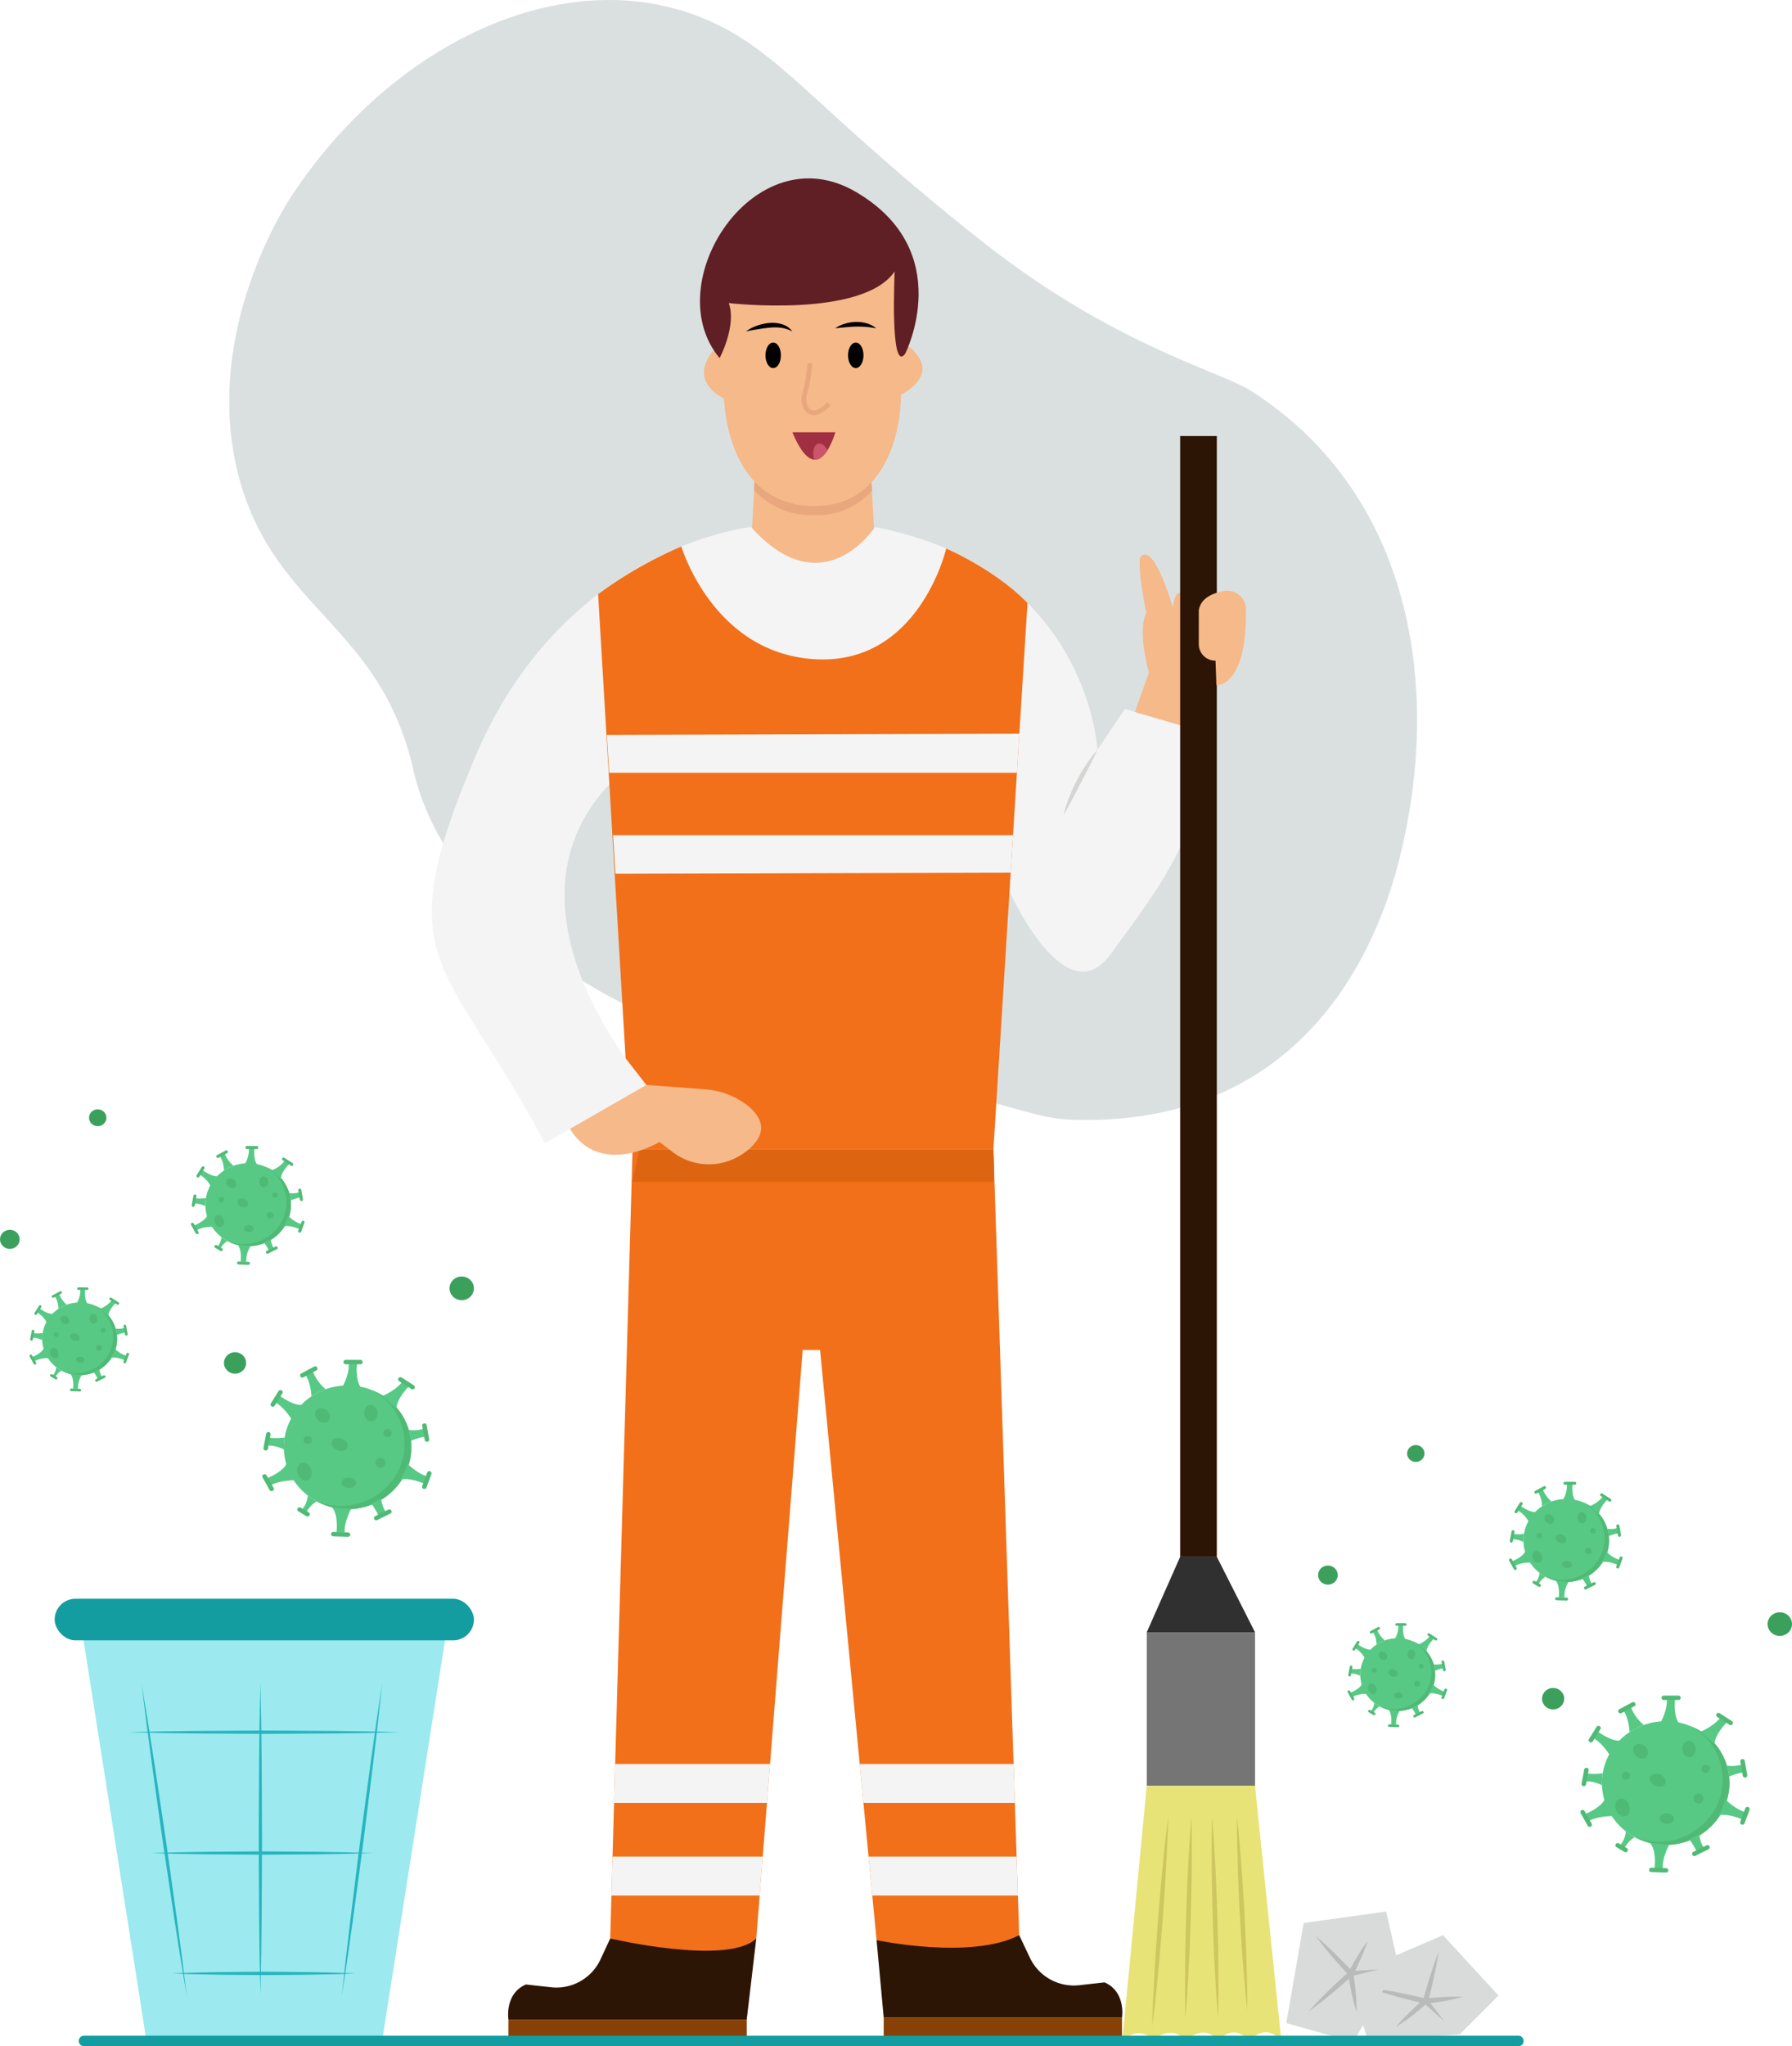 <svg xmlns="http://www.w3.org/2000/svg" viewBox="0 0 394.1 449.803" id="man-sweeping-each-and-every-infected-places"><g data-name="Layer 2"><g data-name="Layer 1"><path fill="#dae0e0" d="M90.956 169.448c-7.143-31.846-30.087-35.137-38.15-63.598-8.782-31.002 9.237-59.586 11.033-62.345C85.88 9.65 123.862-8.603 154.615 4.003 171.683 11 178.363 23.388 216.227 53.25c28.646 22.591 51.984 28.31 58.71 32.563 34.278 21.68 41.86 62.398 33.71 99.219-2.268 10.248-13.508 59.74-67.606 61.141-16.752.434-10.96-3.233-63.156-12.37-54.975-9.624-81.772-41.358-86.93-64.354Z"></path><path fill="#9ce9ef" d="M84.033 448.638H32.211l-13.886-88.393H97.92l-13.887 88.393z"></path><rect width="92.206" height="9.143" x="12.019" y="351.435" fill="#139da0" rx="4.572"></rect><path fill="#26b5bf" d="m31.135 370.092 1.418 8.562 1.343 8.573 2.57 17.162 2.403 17.187 1.142 8.602 1.067 8.613-1.42-8.562-1.344-8.572-2.568-17.163-2.402-17.188-1.142-8.602-1.067-8.612zM84.045 370.092l-.934 8.61-1.009 8.6-2.135 17.186-2.303 17.164-1.21 8.575-1.287 8.564.933-8.61 1.009-8.601 2.136-17.185 2.304-17.164 1.21-8.575 1.286-8.564zM57.265 370.092l.178 8.537.101 8.537.085 17.073-.083 17.074-.102 8.537-.179 8.537-.178-8.537-.102-8.537-.083-17.074.085-17.073.101-8.537.177-8.537z"></path><path fill="#26b5bf" d="m28.294 380.766 7.457-.177 7.457-.102 14.914-.085 14.914.084 7.458.101 7.457.179-7.457.178-7.458.102-14.914.083-14.914-.084-7.457-.102-7.457-.177zM33.265 407.335c4.054-.15 8.108-.22 12.162-.279l12.163-.085 12.162.084c4.054.058 8.108.129 12.162.28-4.054.151-8.108.221-12.162.28l-12.162.084-12.163-.085c-4.054-.058-8.108-.129-12.162-.279ZM37.882 433.792c3.358-.15 6.717-.22 10.076-.28 3.358-.06 6.717-.054 10.076-.084 3.358.028 6.717.026 10.075.084 3.36.058 6.718.128 10.076.28-3.358.151-6.717.221-10.076.28-3.358.058-6.717.055-10.075.084-3.36-.03-6.718-.025-10.076-.085-3.36-.059-6.718-.13-10.076-.28Z"></path><path fill="#f6b98a" d="M192.694 125.008H164.9l1.05-19.178h25.694l1.05 19.178z"></path><path fill="#e8a77c" d="M191.644 105.83H165.95l-.147 1.882a17.187 17.187 0 0 0 13.039 5.534 16.333 16.333 0 0 0 12.961-5.383Z"></path><path fill="#f4f4f4" d="m119.839 251.317 22.297-12.826s-35.146-39.211-7.18-67.062l86.544 23.453s12.259 28.172 22.386 15.332q.208-.264.416-.551c10.203-14.17 22.36-28.523 19.337-49.044l-16.251-4.764-6.047 8.978s-1.898-39.93-48.913-48.976c0 0-11.402 17.69-27.261 0 0 0-40.919 4.146-60.57 50.32s-6.552 43.974 15.242 85.14Z"></path><path fill="#2d1505" d="m192.778 426.482 1.566 16.99h52.407s.91-5.649-3.844-7.709l-5.476.613a10.714 10.714 0 0 1-10.9-5.952l-2.385-5.041Z"></path><path fill="#874106" d="M194.344 443.472h52.408v4.708h-52.408z"></path><path fill="#2d1505" d="m166.323 426.116-2.1 17.814h-52.408s-.91-5.649 3.845-7.709l5.424.607a10.71 10.71 0 0 0 10.928-6.01l2.188-4.702Z"></path><path fill="#874106" d="M111.815 443.93h52.408v4.708h-52.408z"></path><path fill="#f6b98a" d="m157.127 64.18 1.134 11.482s-8.314 6.963 1.008 11.971c0 0 .299 23.333 19.573 23.577 18.087.23 19.479-21.134 19.227-24.432 0 0 10.204-4.764.756-11.36l.882-18.323Z"></path><path fill="#f6b98a" d="m157.127 64.18 1.134 11.482s-8.314 6.963 1.008 11.971c0 0 .299 23.333 19.573 23.577 18.087.23 19.479-21.134 19.227-24.432 0 0 10.204-4.764.756-11.36l.882-18.323Z"></path><path fill="#f27019" d="M139.113 252.66 134.2 426.116s25.888 6.046 32.123 0l10.204-129.359h3.826l12.425 129.725s20.786 4.398 31.368-1.1l-5.67-172.722Z"></path><path fill="#f6b98a" d="m249.588 156.5 3.09-8.707s-2.645-9.07-.566-13.1c0 0-1.795-8.154-1.417-12.002 0 0 2.362-5.13 7.275 10.902 0 0 .189-3.39 1.606-3.298a5.55 5.55 0 0 0 1.496-.129 1.04 1.04 0 0 1 1.268 1.049l-1.36 28.624Z"></path><path fill="#020202" d="M164.056 72.853a9.15 9.15 0 0 1 2.429-1.261 10.358 10.358 0 0 1 2.698-.595 7.301 7.301 0 0 1 2.797.274 4.42 4.42 0 0 1 2.28 1.582 7.673 7.673 0 0 0-2.461-.796 11.335 11.335 0 0 0-2.534-.03 52.73 52.73 0 0 0-5.209.826ZM183.708 72.16a6.898 6.898 0 0 1 2.14-1.015 9.355 9.355 0 0 1 2.351-.374 7.931 7.931 0 0 1 2.38.296 5.675 5.675 0 0 1 2.115 1.094c-.795-.11-1.52-.253-2.264-.301a19.408 19.408 0 0 0-2.206-.056c-1.477.027-2.943.207-4.516.357Z"></path><path fill="#e8a77c" d="M178.982 91.265a2.293 2.293 0 0 1-.285-.018 2.52 2.52 0 0 1-1.844-1.314 4.322 4.322 0 0 1-.33-3.653 35.157 35.157 0 0 0 1.082-6.504l1.031.08a35.379 35.379 0 0 1-1.14 6.771 3.28 3.28 0 0 0 .242 2.772 1.493 1.493 0 0 0 1.082.822c.536.062 1.515-.192 3.106-1.792l.733.729c-1.406 1.415-2.613 2.107-3.677 2.107Z"></path><path fill="#a03041" d="M174.26 95.023h9.448s-3.78 13.56-9.448 0Z"></path><path fill="#f4f4f4" d="m168.675 396.311.675-8.559h-34.063l-.243 8.559h33.631zM167.069 416.669l.675-8.558H134.71l-.242 8.558h32.601zM222.911 387.752h-33.842l.819 8.559h33.303l-.28-8.559zM223.579 408.111h-32.561l.82 8.558h32.022l-.281-8.558z"></path><path fill="#2d1505" d="M259.544 95.848h8.062v246.368h-8.062z"></path><path fill="#303030" d="M276.005 358.797h-23.809l7.348-16.582h8.063l8.398 16.582z"></path><path fill="#757575" d="M252.196 358.797h23.809v33.744h-23.809z"></path><path fill="#e8e377" d="M246.821 448.487s3.78-3.48 6.708 0c0 0 3.78-3.664 7.37 0 0 0 3.684-3.756 7.086 0 0 0 2.929-3.847 6.802 0 0 0 3.402-3.939 6.992 0l-5.774-55.945h-23.809Z"></path><ellipse cx="170.04" cy="78.105" fill="#020202" rx="1.701" ry="2.809"></ellipse><ellipse cx="188.201" cy="78.105" fill="#020202" rx="1.701" ry="2.809"></ellipse><path fill="#cc546b" d="M181.967 99.004c-.467-1.01-1.245-1.646-1.966-1.495-.918.193-1.388 1.579-1.05 3.095.034.15.079.291.125.431 1.162.09 2.139-.856 2.89-2.03Z"></path><path fill="#601f24" d="M158.261 78.716s3.78-7.085 2.016-12.093c0 0 29.428 3.419 36.483-6.964 0 0-1.084 22.722 2.317 18.08 0 0 11.463-22.476-10.834-35.546s-43.713 20.155-29.982 36.523Z"></path><path fill="#cec65f" d="M253.39 445.572c.031-1.938.128-3.87.19-5.806l.298-5.798c.209-3.864.51-7.722.761-11.583.335-3.855.624-7.713 1-11.565l.585-5.776c.233-1.922.43-3.848.694-5.768-.03 1.938-.127 3.871-.189 5.807l-.297 5.797c-.211 3.865-.51 7.722-.763 11.583-.337 3.855-.623 7.714-1.002 11.565l-.584 5.776c-.232 1.923-.43 3.848-.692 5.768ZM262.02 399.276c.06 1.85.056 3.7.086 5.55l-.021 5.545c-.016 3.697-.113 7.391-.21 11.086-.122 3.694-.246 7.388-.45 11.08l-.31 5.536c-.14 1.845-.246 3.69-.418 5.534-.062-1.85-.057-3.7-.088-5.549l.021-5.546c.017-3.697.113-7.391.212-11.086.123-3.694.247-7.388.451-11.079l.31-5.537c.14-1.844.245-3.69.417-5.534ZM266.555 399.276c.171 1.844.277 3.69.417 5.534l.31 5.537c.204 3.692.327 7.385.45 11.08.1 3.694.196 7.388.212 11.085l.021 5.546c-.03 1.85-.025 3.698-.087 5.549-.173-1.844-.278-3.69-.42-5.534l-.309-5.537c-.203-3.691-.327-7.385-.45-11.079-.096-3.695-.193-7.39-.21-11.086l-.02-5.546c.03-1.85.025-3.698.086-5.549ZM272.035 399.276c.21 1.773.355 3.55.535 5.323l.427 5.33c.283 3.552.485 7.109.687 10.666.178 3.558.353 7.117.448 10.68l.14 5.343c.008 1.784.053 3.565.03 5.35-.211-1.772-.356-3.548-.536-5.323l-.428-5.329c-.282-3.552-.485-7.11-.685-10.666-.176-3.559-.352-7.117-.447-10.68l-.14-5.344c-.009-1.783-.053-3.565-.031-5.35Z"></path><path fill="#d6d5d4" d="M241.341 164.833c-1.153 2.474-2.393 4.85-3.622 7.244-1.251 2.381-2.458 4.775-3.854 7.125a34.415 34.415 0 0 1 2.937-7.601 32.875 32.875 0 0 1 4.54-6.768Z"></path><path fill="#f6b98a" d="M274.017 133.853a4.114 4.114 0 0 0-4.886-3.929c-2.512.465-5.155 1.602-5.492 4.31v7.42a3.63 3.63 0 0 0 3.684 3.574l.19 5.405s6.733.555 6.504-16.78Z"></path><path fill="#f27019" d="M149.845 120.134s7.001 23.689 29.691 24.788 28.554-24.336 28.554-24.336 10.469 4.38 17.879 11.96l-7.492 120.114h-79.364l3.023-14.17-4.552-5.846-6.048-102.027a90.049 90.049 0 0 1 18.309-10.483Z"></path><path fill="#dd6512" d="m218.63 257.329-.153-4.669h-77.844l-1.52 7.126h79.364l.153-2.457z"></path><path fill="#f4f4f4" d="m222.271 191.829-86.92.246-.527-8.488h87.961l-.514 8.242zM223.64 169.878l.536-8.591-90.72.255.517 8.336h89.667z"></path><path fill="#f6b98a" d="M125.361 248.14c6.632 10.828 19.692 2.887 19.692 2.887l2.726 2.09a13.166 13.166 0 0 0 9.855 2.707 13.794 13.794 0 0 0 6.515-2.757q.384-.301.748-.63c4.465-4.034 2.147-7.446-.87-9.71a17.248 17.248 0 0 0-9.051-3.282c-15.35-1.166-12.84-.954-12.84-.954Z"></path><path fill="#d9dbdb" d="m296.329 434.428 21.015-9.045 12.212 13.271-8.52 8.536-20.164 1.448-4.543-14.21z"></path><path fill="#bababa" d="M316.35 429.153c-.253 1.848-.61 3.669-.998 5.481a127.01 127.01 0 0 1-1.285 5.406l-.139.54-.55-.127q-3.057-.702-6.082-1.543c-2.016-.562-4.02-1.17-5.998-1.9 2.094.232 4.16.585 6.215.983q3.081.6 6.13 1.34l-.69.413c.486-1.787.992-3.568 1.555-5.335.56-1.767 1.15-3.526 1.842-5.258Z"></path><path fill="#bababa" d="M321.746 438.929a39.04 39.04 0 0 1-4.066.926 70.647 70.647 0 0 1-4.102.614l.313-.138a69.5 69.5 0 0 1-3.344 2.749 38.936 38.936 0 0 1-3.569 2.492 38.949 38.949 0 0 1 2.964-3.187 69.566 69.566 0 0 1 3.188-2.93l.137-.12.176-.018a70.654 70.654 0 0 1 4.133-.35 39.024 39.024 0 0 1 4.17-.038Z"></path><path fill="#bababa" d="m313.936 439.495 3.692 4.804-4.543-4.008.851-.796z"></path><path fill="#d9dbdb" d="m282.879 444.704 3.823-21.985 18.153-2.548 2.638 11.601-9.885 17.103-14.729-4.171z"></path><path fill="#bababa" d="M289.396 425.604c1.446 1.214 2.813 2.502 4.155 3.813a130.063 130.063 0 0 1 3.934 4.018l.402.426-.438.397q-2.296 2.08-4.683 4.06c-1.592 1.318-3.217 2.601-4.922 3.794 1.367-1.569 2.816-3.047 4.297-4.49q2.22-2.165 4.537-4.222l-.037.822a130.057 130.057 0 0 1-3.733-4.206c-1.214-1.43-2.403-2.884-3.512-4.412Z"></path><path fill="#bababa" d="M300.78 426.638a37.47 37.47 0 0 1-1.462 3.8 67.379 67.379 0 0 1-1.74 3.657l.058-.353c.214 1.403.399 2.81.523 4.226a37.507 37.507 0 0 1 .182 4.277 37.488 37.488 0 0 1-1.095-4.139 66.55 66.55 0 0 1-.756-4.19l-.028-.189.087-.164a67.343 67.343 0 0 1 1.977-3.535 37.528 37.528 0 0 1 2.255-3.39Z"></path><path fill="#bababa" d="m296.978 433.253 6.147-.321-5.976 1.473-.171-1.152z"></path><ellipse cx="344.452" cy="338.624" fill="#57c984" rx="9.413" ry="9.127"></ellipse><path fill="#4fba75" d="M351.881 342.209a9.542 9.542 0 0 1-12.113 4.33c.16.09.323.176.491.257a9.55 9.55 0 0 0 12.62-4.106 9 9 0 0 0-4.234-12.237 9.697 9.697 0 0 0-.507-.225 8.984 8.984 0 0 1 3.743 11.98Z"></path><ellipse cx="344.617" cy="343.87" fill="#4fba75" rx=".779" ry="1.07" transform="rotate(-85.532 344.617 343.87)"></ellipse><ellipse cx="343.283" cy="338.212" fill="#4fba75" rx=".913" ry="1.23" transform="rotate(-65.979 343.283 338.212)"></ellipse><ellipse cx="340.741" cy="333.914" fill="#4fba75" rx=".975" ry="1.196" transform="rotate(-47.626 340.74 333.914)"></ellipse><ellipse cx="347.888" cy="333.594" fill="#4fba75" rx=".99" ry="1.22" transform="rotate(-4.078 347.888 333.594)"></ellipse><ellipse cx="349.303" cy="340.914" fill="#4fba75" rx=".749" ry=".727"></ellipse><ellipse cx="338.08" cy="342.223" fill="#4fba75" rx="1.04" ry="1.354" transform="rotate(-20.62 338.08 342.223)"></ellipse><ellipse cx="350.335" cy="336.514" fill="#4fba75" rx=".615" ry=".597"></ellipse><ellipse cx="338.566" cy="337.548" fill="#4fba75" rx=".615" ry=".597"></ellipse><path fill="#57c984" d="M344.034 351.182a6.15 6.15 0 0 1 .93-3.444l-2.851-.272s.957.7.7 3.707ZM332.98 344.31a6.656 6.656 0 0 1 3.573-.813l-1.084-2.57s-.191 1.147-3.052 2.332ZM352.68 342.594a9.166 9.166 0 0 1-.474.816c.413-.128 1.505-.274 3.647.622l.398-1.119a6.44 6.44 0 0 1-2.958-1.848 9.003 9.003 0 0 1-.613 1.529ZM339.119 331.104a9.55 9.55 0 0 1 2.1-1.048 6.448 6.448 0 0 1-1.905-2.648l-1.074.563a5.909 5.909 0 0 1 .879 3.133ZM344.609 326.257a6.147 6.147 0 0 1-.902 3.45l2.853.25s-.963-.692-.73-3.7ZM352.553 328.892a6.46 6.46 0 0 1-2.918 2.16l2.074 1.915s-.31-1.123 1.8-3.339ZM333.686 331.963a6.423 6.423 0 0 1 2.53 2.58l1.74-2.206s-1.119.42-3.619-1.375ZM335.156 337.181a8.85 8.85 0 0 1-2.577-.01l-.066 1.183a5.615 5.615 0 0 1 2.53.59 8.802 8.802 0 0 1 .113-1.763ZM353.812 337.67a9.218 9.218 0 0 1 2.298-.66l-.302-1.146a5.307 5.307 0 0 1-2.324.197 8.915 8.915 0 0 1 .328 1.61ZM349.4 346.168a9.54 9.54 0 0 1-1.475.761 8.884 8.884 0 0 1 1.154 1.935l1.076-.559a4.91 4.91 0 0 1-.754-2.137ZM339.897 346.61a9.444 9.444 0 0 1-1.331-.863 3.526 3.526 0 0 1-.823 2.036l.67.367a3.902 3.902 0 0 1 1.484-1.54Z"></path><path fill="#4fba75" d="M344.655 351.218a.323.323 0 0 1 .186.302.33.33 0 0 1-.346.313l-2.17-.071a.324.324 0 1 1 .022-.649l2.17.071a.34.34 0 0 1 .138.034ZM332.342 342.627a.33.33 0 0 1 .145.135l1.035 1.852a.32.32 0 0 1-.135.44.34.34 0 0 1-.453-.13l-1.035-1.853a.32.32 0 0 1 .135-.44.343.343 0 0 1 .308-.004ZM339.82 326.708a.329.329 0 0 1 .143.134.32.32 0 0 1-.13.44l-1.902 1.02a.34.34 0 0 1-.455-.128.32.32 0 0 1 .131-.44l1.902-1.02a.344.344 0 0 1 .31-.006ZM346.486 325.76a.323.323 0 0 1 .186.292.33.33 0 0 1-.336.323l-2.172-.006a.324.324 0 1 1 .002-.648l2.172.005a.342.342 0 0 1 .148.034ZM352.39 328.306a.342.342 0 0 1 .036.02l1.81 1.164a.318.318 0 0 1 .095.45.34.34 0 0 1-.464.09l-1.81-1.163a.318.318 0 0 1-.095-.45.34.34 0 0 1 .428-.111ZM355.945 335.127a.325.325 0 0 1 .181.235l.369 2.076a.325.325 0 0 1-.273.375.334.334 0 0 1-.387-.265l-.368-2.076a.325.325 0 0 1 .273-.374.341.341 0 0 1 .205.029ZM356.662 342.179a.32.32 0 0 1 .166.4l-.733 1.982a.337.337 0 0 1-.427.196.32.32 0 0 1-.203-.415l.733-1.983a.337.337 0 0 1 .428-.196.312.312 0 0 1 .036.016ZM350.766 347.819a.328.328 0 0 1 .149.142.32.32 0 0 1-.146.437l-1.934.958a.339.339 0 0 1-.45-.14.32.32 0 0 1 .146-.437l1.934-.959a.343.343 0 0 1 .301-.001ZM332.897 336.406a.322.322 0 0 1 .18.348l-.382 2.073a.334.334 0 0 1-.388.262.325.325 0 0 1-.27-.376l.382-2.073a.334.334 0 0 1 .388-.263.344.344 0 0 1 .09.03ZM334.68 330.218l.025.013a.319.319 0 0 1 .113.446l-1.123 1.802a.342.342 0 0 1-.46.11.319.319 0 0 1-.113-.445l1.124-1.803a.34.34 0 0 1 .435-.123ZM337.51 347.516l.026.014 1.178.701a.319.319 0 0 1 .11.446.34.34 0 0 1-.46.107l-1.178-.701a.319.319 0 0 1-.11-.446.34.34 0 0 1 .434-.121Z"></path><ellipse cx="307.39" cy="368.097" fill="#57c984" rx="8.246" ry="7.996"></ellipse><path fill="#4fba75" d="M313.898 371.237a8.36 8.36 0 0 1-10.611 3.794c.14.078.283.153.43.224a8.367 8.367 0 0 0 11.056-3.596 7.885 7.885 0 0 0-3.71-10.72 8.51 8.51 0 0 0-.443-.198 7.87 7.87 0 0 1 3.278 10.496Z"></path><ellipse cx="307.535" cy="372.692" fill="#4fba75" rx=".682" ry=".938" transform="rotate(-85.532 307.535 372.692)"></ellipse><ellipse cx="306.366" cy="367.736" fill="#4fba75" rx=".8" ry="1.077" transform="rotate(-65.979 306.366 367.736)"></ellipse><ellipse cx="304.139" cy="363.97" fill="#4fba75" rx=".854" ry="1.048" transform="rotate(-47.626 304.14 363.97)"></ellipse><ellipse cx="310.4" cy="363.69" fill="#4fba75" rx=".867" ry="1.069" transform="rotate(-4.078 310.4 363.69)"></ellipse><ellipse cx="311.64" cy="370.102" fill="#4fba75" rx=".656" ry=".636"></ellipse><ellipse cx="301.808" cy="371.249" fill="#4fba75" rx=".911" ry="1.186" transform="rotate(-20.62 301.808 371.25)"></ellipse><ellipse cx="312.544" cy="366.248" fill="#4fba75" rx=".539" ry=".523"></ellipse><ellipse cx="302.234" cy="367.153" fill="#4fba75" rx=".539" ry=".523"></ellipse><path fill="#57c984" d="M307.024 379.098a5.387 5.387 0 0 1 .815-3.017l-2.498-.238s.839.613.613 3.246ZM297.34 373.077a5.83 5.83 0 0 1 3.13-.712l-.95-2.252s-.167 1.006-2.673 2.044ZM314.598 371.574a8.027 8.027 0 0 1-.415.715c.362-.113 1.318-.24 3.195.545l.349-.98a5.641 5.641 0 0 1-2.592-1.62 7.887 7.887 0 0 1-.537 1.34ZM302.718 361.509a8.367 8.367 0 0 1 1.84-.919 5.65 5.65 0 0 1-1.67-2.32l-.94.494a5.176 5.176 0 0 1 .77 2.745ZM307.528 357.262a5.385 5.385 0 0 1-.79 3.023l2.499.22s-.844-.608-.64-3.243ZM314.487 359.57a5.659 5.659 0 0 1-2.557 1.892l1.817 1.679s-.271-.984 1.578-2.925ZM297.96 362.261a5.627 5.627 0 0 1 2.215 2.26l1.524-1.933s-.98.368-3.17-1.204ZM299.246 366.832a7.753 7.753 0 0 1-2.257-.008l-.058 1.035a4.92 4.92 0 0 1 2.217.518 7.71 7.71 0 0 1 .098-1.545ZM315.59 367.261a8.075 8.075 0 0 1 2.013-.578l-.265-1.005a4.65 4.65 0 0 1-2.035.173 7.811 7.811 0 0 1 .287 1.41ZM311.726 374.705a8.357 8.357 0 0 1-1.293.667 7.783 7.783 0 0 1 1.01 1.695l.943-.49a4.302 4.302 0 0 1-.66-1.872ZM303.4 375.092a8.273 8.273 0 0 1-1.166-.756 3.089 3.089 0 0 1-.72 1.784l.586.322a3.419 3.419 0 0 1 1.3-1.35Z"></path><path fill="#4fba75" d="M307.568 379.13a.283.283 0 0 1 .163.263.29.29 0 0 1-.303.275l-1.902-.063a.284.284 0 1 1 .02-.567l1.902.062a.297.297 0 0 1 .12.03ZM296.782 371.603a.289.289 0 0 1 .126.119l.907 1.622a.28.28 0 0 1-.118.385.298.298 0 0 1-.397-.114l-.907-1.623a.28.28 0 0 1 .118-.385.3.3 0 0 1 .27-.004ZM303.332 357.658a.288.288 0 0 1 .126.116.28.28 0 0 1-.115.387l-1.666.892a.298.298 0 0 1-.398-.111.28.28 0 0 1 .115-.386l1.666-.893a.301.301 0 0 1 .272-.005ZM309.172 356.827a.283.283 0 0 1 .163.255.289.289 0 0 1-.294.284l-1.903-.005a.284.284 0 1 1 .001-.569l1.904.005a.3.3 0 0 1 .13.03ZM314.344 359.057a.298.298 0 0 1 .032.018l1.586 1.02a.279.279 0 0 1 .083.393.298.298 0 0 1-.407.08l-1.586-1.02a.279.279 0 0 1-.082-.393.299.299 0 0 1 .374-.098ZM317.459 365.033a.285.285 0 0 1 .158.206l.323 1.818a.285.285 0 0 1-.239.329.292.292 0 0 1-.338-.232l-.323-1.819a.285.285 0 0 1 .239-.328.299.299 0 0 1 .18.026ZM318.087 371.21a.28.28 0 0 1 .145.35l-.642 1.738a.295.295 0 0 1-.374.171.28.28 0 0 1-.177-.363l.641-1.737a.295.295 0 0 1 .375-.172.273.273 0 0 1 .032.013ZM312.922 376.151a.288.288 0 0 1 .13.125.28.28 0 0 1-.128.382l-1.694.84a.297.297 0 0 1-.394-.123.28.28 0 0 1 .127-.383l1.695-.84a.3.3 0 0 1 .264 0ZM297.268 366.153a.282.282 0 0 1 .157.305l-.334 1.816a.292.292 0 0 1-.34.23.285.285 0 0 1-.237-.33l.334-1.816a.292.292 0 0 1 .34-.23.301.301 0 0 1 .08.025ZM298.83 360.732l.021.012a.28.28 0 0 1 .1.39l-.985 1.58a.3.3 0 0 1-.402.096.28.28 0 0 1-.1-.39l.985-1.58a.298.298 0 0 1 .381-.108ZM301.309 375.886l.023.012 1.032.615a.28.28 0 0 1 .096.39.298.298 0 0 1-.403.094l-1.032-.614a.28.28 0 0 1-.096-.391.298.298 0 0 1 .38-.106Z"></path><ellipse cx="366.322" cy="391.945" fill="#57c984" rx="14.023" ry="13.597"></ellipse><path fill="#4fba75" d="M377.39 397.284a14.216 14.216 0 0 1-18.046 6.453c.239.132.482.26.732.381a14.229 14.229 0 0 0 18.8-6.116 13.41 13.41 0 0 0-6.307-18.23c-.25-.121-.502-.232-.755-.337a13.384 13.384 0 0 1 5.576 17.85Z"></path><ellipse cx="366.568" cy="399.76" fill="#4fba75" rx="1.16" ry="1.594" transform="rotate(-85.532 366.568 399.76)"></ellipse><ellipse cx="364.58" cy="391.331" fill="#4fba75" rx="1.361" ry="1.832" transform="rotate(-65.979 364.58 391.33)"></ellipse><ellipse cx="360.793" cy="384.927" fill="#4fba75" rx="1.452" ry="1.782" transform="rotate(-47.626 360.793 384.927)"></ellipse><ellipse cx="371.44" cy="384.451" fill="#4fba75" rx="1.475" ry="1.817" transform="rotate(-4.078 371.44 384.451)"></ellipse><ellipse cx="373.548" cy="395.355" fill="#4fba75" rx="1.116" ry="1.082"></ellipse><ellipse cx="356.829" cy="397.306" fill="#4fba75" rx="1.549" ry="2.017" transform="rotate(-20.62 356.829 397.306)"></ellipse><ellipse cx="375.086" cy="388.801" fill="#4fba75" rx=".917" ry=".889"></ellipse><ellipse cx="357.553" cy="390.34" fill="#4fba75" rx=".917" ry=".889"></ellipse><path fill="#57c984" d="M365.699 410.652s-.314-1.817 1.385-5.13l-4.247-.405s1.426 1.043 1.043 5.522ZM349.23 400.414s1.51-1.119 5.325-1.21l-1.616-3.83s-.285 1.71-4.546 3.475ZM378.58 397.858a13.654 13.654 0 0 1-.706 1.216c.614-.191 2.241-.408 5.433.927l.593-1.667s-1.801-.285-4.407-2.754a13.412 13.412 0 0 1-.914 2.278ZM358.377 380.741a14.229 14.229 0 0 1 3.128-1.562 9.607 9.607 0 0 1-2.838-3.944l-1.6.839s1.075 1.325 1.31 4.667ZM366.556 373.52s.329 1.815-1.344 5.14l4.25.373s-1.434-1.032-1.088-5.513ZM378.391 377.446s-.906 1.62-4.348 3.216l3.09 2.854s-.462-1.673 2.683-4.974ZM350.284 382.02s1.759.7 3.767 3.844l2.592-3.287s-1.665.626-5.39-2.048ZM352.473 389.795a13.184 13.184 0 0 1-3.84-.015l-.098 1.761a8.365 8.365 0 0 1 3.77.88 13.112 13.112 0 0 1 .168-2.626ZM380.266 390.524a13.732 13.732 0 0 1 3.423-.983l-.45-1.71a7.907 7.907 0 0 1-3.461.295 13.282 13.282 0 0 1 .488 2.398ZM373.694 403.183a14.21 14.21 0 0 1-2.198 1.134 13.235 13.235 0 0 1 1.719 2.883l1.603-.833a7.315 7.315 0 0 1-1.124-3.184ZM359.535 403.841a14.068 14.068 0 0 1-1.982-1.286 5.253 5.253 0 0 1-1.225 3.034l.997.547a5.814 5.814 0 0 1 2.21-2.295Z"></path><path fill="#4fba75" d="M366.625 410.706a.481.481 0 0 1 .276.45.492.492 0 0 1-.515.466l-3.234-.106a.483.483 0 1 1 .033-.965l3.235.105a.505.505 0 0 1 .205.05ZM348.281 397.907a.49.49 0 0 1 .216.202l1.541 2.76a.476.476 0 0 1-.2.654.507.507 0 0 1-.676-.194l-1.541-2.76a.476.476 0 0 1 .2-.654.511.511 0 0 1 .46-.008ZM359.42 374.192a.49.49 0 0 1 .215.199.476.476 0 0 1-.196.657l-2.832 1.517a.507.507 0 0 1-.678-.189.476.476 0 0 1 .196-.657l2.832-1.517a.512.512 0 0 1 .464-.01ZM369.352 372.78a.482.482 0 0 1 .277.434.49.49 0 0 1-.5.482l-3.236-.009a.483.483 0 1 1 .002-.966l3.237.008a.51.51 0 0 1 .22.05ZM378.147 376.573a.507.507 0 0 1 .054.03l2.698 1.734a.474.474 0 0 1 .14.669.507.507 0 0 1-.69.136l-2.698-1.734a.474.474 0 0 1-.14-.67.508.508 0 0 1 .636-.165ZM383.444 386.734a.485.485 0 0 1 .27.35l.549 3.093a.485.485 0 0 1-.407.559.497.497 0 0 1-.575-.394l-.55-3.093a.485.485 0 0 1 .407-.558.509.509 0 0 1 .306.043ZM384.512 397.24a.477.477 0 0 1 .247.595l-1.091 2.954a.502.502 0 0 1-.637.292.477.477 0 0 1-.302-.618l1.092-2.954a.502.502 0 0 1 .637-.292.465.465 0 0 1 .054.022ZM375.729 405.642a.489.489 0 0 1 .221.212.476.476 0 0 1-.217.65l-2.881 1.43a.505.505 0 0 1-.67-.211.476.476 0 0 1 .216-.65l2.882-1.429a.51.51 0 0 1 .449-.002ZM349.108 388.64a.48.48 0 0 1 .268.517l-.569 3.09a.497.497 0 0 1-.578.39.484.484 0 0 1-.403-.56l.569-3.09a.497.497 0 0 1 .578-.39.512.512 0 0 1 .135.043ZM351.765 379.421a.59.59 0 0 1 .036.02.475.475 0 0 1 .169.663l-1.674 2.686a.51.51 0 0 1-.684.163.475.475 0 0 1-.169-.663l1.674-2.686a.507.507 0 0 1 .648-.183ZM355.98 405.19a.531.531 0 0 1 .04.022l1.754 1.045a.475.475 0 0 1 .164.664.508.508 0 0 1-.686.16l-1.754-1.045a.475.475 0 0 1-.164-.665.507.507 0 0 1 .646-.18Z"></path><ellipse cx="292.039" cy="346.236" fill="#3ca05d" rx="2.163" ry="2.098"></ellipse><ellipse cx="391.417" cy="357.003" fill="#3ca05d" rx="2.683" ry="2.601"></ellipse><ellipse cx="341.563" cy="373.405" fill="#3ca05d" rx="2.437" ry="2.363"></ellipse><ellipse cx="311.365" cy="319.505" fill="#3ca05d" rx="1.913" ry="1.855"></ellipse><ellipse cx="54.577" cy="264.82" fill="#57c984" rx="9.413" ry="9.127"></ellipse><path fill="#4fba75" d="M62.006 268.404a9.542 9.542 0 0 1-12.113 4.331c.16.09.324.175.491.256a9.551 9.551 0 0 0 12.62-4.105 9 9 0 0 0-4.233-12.237 9.697 9.697 0 0 0-.507-.226 8.984 8.984 0 0 1 3.742 11.981Z"></path><ellipse cx="54.743" cy="270.066" fill="#4fba75" rx=".779" ry="1.07" transform="rotate(-85.532 54.743 270.066)"></ellipse><ellipse cx="53.408" cy="264.408" fill="#4fba75" rx=".913" ry="1.23" transform="rotate(-65.979 53.408 264.408)"></ellipse><ellipse cx="50.866" cy="260.109" fill="#4fba75" rx=".975" ry="1.196" transform="rotate(-47.626 50.866 260.11)"></ellipse><ellipse cx="58.013" cy="259.79" fill="#4fba75" rx=".99" ry="1.22" transform="rotate(-4.078 58.013 259.79)"></ellipse><ellipse cx="59.428" cy="267.109" fill="#4fba75" rx=".749" ry=".727"></ellipse><ellipse cx="48.205" cy="268.419" fill="#4fba75" rx="1.04" ry="1.354" transform="rotate(-20.62 48.205 268.419)"></ellipse><ellipse cx="60.46" cy="262.709" fill="#4fba75" rx=".615" ry=".597"></ellipse><ellipse cx="48.691" cy="263.743" fill="#4fba75" rx=".615" ry=".597"></ellipse><path fill="#57c984" d="M54.159 277.377a6.149 6.149 0 0 1 .93-3.443l-2.85-.272s.957.7.7 3.706ZM43.105 270.505a6.656 6.656 0 0 1 3.574-.813l-1.085-2.57s-.19 1.148-3.052 2.332ZM62.805 268.79a9.163 9.163 0 0 1-.473.816c.412-.13 1.504-.274 3.646.622l.399-1.12a6.44 6.44 0 0 1-2.959-1.848 9.003 9.003 0 0 1-.613 1.53ZM49.244 257.3a9.551 9.551 0 0 1 2.1-1.049 6.448 6.448 0 0 1-1.905-2.647l-1.074.563a5.909 5.909 0 0 1 .88 3.133ZM54.734 252.452a6.147 6.147 0 0 1-.902 3.451l2.853.25s-.963-.693-.73-3.7ZM62.679 255.088a6.46 6.46 0 0 1-2.92 2.159l2.075 1.915s-.31-1.123 1.8-3.338ZM43.812 258.159a6.423 6.423 0 0 1 2.529 2.58l1.74-2.207s-1.118.42-3.618-1.375ZM45.281 263.377a8.85 8.85 0 0 1-2.577-.01l-.066 1.182a5.615 5.615 0 0 1 2.53.59 8.8 8.8 0 0 1 .113-1.762ZM63.937 263.866a9.218 9.218 0 0 1 2.298-.66l-.302-1.147a5.307 5.307 0 0 1-2.323.197 8.917 8.917 0 0 1 .327 1.61ZM59.526 272.364a9.539 9.539 0 0 1-1.476.76 8.884 8.884 0 0 1 1.154 1.936l1.076-.56a4.91 4.91 0 0 1-.754-2.136ZM50.022 272.805a9.444 9.444 0 0 1-1.33-.863 3.526 3.526 0 0 1-.823 2.036l.67.368a3.902 3.902 0 0 1 1.483-1.54Z"></path><path fill="#4fba75" d="M54.78 277.414a.323.323 0 0 1 .186.301.33.33 0 0 1-.345.313l-2.172-.071a.324.324 0 1 1 .023-.648l2.171.07a.339.339 0 0 1 .138.035ZM42.468 268.822a.33.33 0 0 1 .144.136l1.035 1.852a.32.32 0 0 1-.135.44.34.34 0 0 1-.453-.131l-1.035-1.852a.32.32 0 0 1 .135-.44.343.343 0 0 1 .309-.005ZM49.945 252.904a.329.329 0 0 1 .144.133.32.32 0 0 1-.132.44l-1.901 1.02a.34.34 0 0 1-.455-.127.32.32 0 0 1 .131-.441l1.902-1.019a.344.344 0 0 1 .311-.006ZM56.611 251.956a.323.323 0 0 1 .186.291.33.33 0 0 1-.335.323l-2.173-.005a.324.324 0 1 1 .002-.649l2.172.006a.342.342 0 0 1 .148.034ZM62.515 254.501a.34.34 0 0 1 .036.02l1.81 1.164a.318.318 0 0 1 .095.45.34.34 0 0 1-.464.091l-1.81-1.164a.318.318 0 0 1-.095-.45.34.34 0 0 1 .428-.11ZM66.07 261.322a.325.325 0 0 1 .181.236l.369 2.076a.325.325 0 0 1-.273.374.334.334 0 0 1-.386-.264l-.369-2.076a.325.325 0 0 1 .273-.375.341.341 0 0 1 .206.03ZM66.787 268.374a.32.32 0 0 1 .166.4l-.733 1.983a.337.337 0 0 1-.427.195.32.32 0 0 1-.202-.414l.732-1.983a.337.337 0 0 1 .428-.196.313.313 0 0 1 .036.015ZM60.891 274.014a.328.328 0 0 1 .15.143.32.32 0 0 1-.147.436l-1.934.959a.339.339 0 0 1-.45-.141.32.32 0 0 1 .146-.437l1.934-.958a.343.343 0 0 1 .301-.002ZM43.022 262.602a.322.322 0 0 1 .18.347l-.381 2.074a.334.334 0 0 1-.388.262.325.325 0 0 1-.27-.376l.381-2.074a.334.334 0 0 1 .388-.262.344.344 0 0 1 .09.029ZM44.806 256.414l.024.013a.319.319 0 0 1 .114.445l-1.124 1.803a.342.342 0 0 1-.46.11.319.319 0 0 1-.113-.446l1.124-1.803a.34.34 0 0 1 .435-.122ZM47.635 273.711l.027.014 1.177.702a.319.319 0 0 1 .11.446.34.34 0 0 1-.46.106l-1.177-.7a.319.319 0 0 1-.11-.447.34.34 0 0 1 .433-.12Z"></path><ellipse cx="17.516" cy="294.292" fill="#57c984" rx="8.246" ry="7.996"></ellipse><path fill="#4fba75" d="M24.024 297.432a8.36 8.36 0 0 1-10.612 3.794c.14.078.284.154.43.225a8.367 8.367 0 0 0 11.056-3.597 7.885 7.885 0 0 0-3.709-10.72 8.493 8.493 0 0 0-.444-.198 7.87 7.87 0 0 1 3.279 10.496Z"></path><ellipse cx="17.66" cy="298.888" fill="#4fba75" rx=".682" ry=".938" transform="rotate(-85.532 17.66 298.888)"></ellipse><ellipse cx="16.491" cy="293.931" fill="#4fba75" rx=".8" ry="1.077" transform="rotate(-65.979 16.491 293.931)"></ellipse><ellipse cx="14.264" cy="290.166" fill="#4fba75" rx=".854" ry="1.048" transform="rotate(-47.626 14.264 290.166)"></ellipse><ellipse cx="20.525" cy="289.886" fill="#4fba75" rx=".867" ry="1.069" transform="rotate(-4.078 20.525 289.886)"></ellipse><ellipse cx="21.765" cy="296.298" fill="#4fba75" rx=".656" ry=".636"></ellipse><ellipse cx="11.933" cy="297.445" fill="#4fba75" rx=".911" ry="1.186" transform="rotate(-20.62 11.933 297.445)"></ellipse><ellipse cx="22.669" cy="292.443" fill="#4fba75" rx=".539" ry=".523"></ellipse><ellipse cx="12.359" cy="293.349" fill="#4fba75" rx=".539" ry=".523"></ellipse><path fill="#57c984" d="M17.15 305.293a5.387 5.387 0 0 1 .814-3.017l-2.498-.238s.84.614.614 3.247ZM7.465 299.273a5.83 5.83 0 0 1 3.131-.712l-.95-2.253s-.167 1.006-2.673 2.044ZM24.723 297.77a8.027 8.027 0 0 1-.414.715c.36-.113 1.318-.24 3.194.545l.35-.98a5.641 5.641 0 0 1-2.592-1.62 7.886 7.886 0 0 1-.538 1.34ZM12.844 287.704a8.367 8.367 0 0 1 1.84-.919 5.65 5.65 0 0 1-1.67-2.319l-.94.494a5.176 5.176 0 0 1 .77 2.744ZM17.653 283.458a5.385 5.385 0 0 1-.79 3.023l2.5.219s-.844-.607-.64-3.242ZM24.613 285.766a5.659 5.659 0 0 1-2.557 1.892l1.817 1.678s-.272-.984 1.577-2.925ZM8.084 288.457a5.627 5.627 0 0 1 2.216 2.26l1.524-1.933s-.98.368-3.17-1.205ZM9.372 293.028a7.753 7.753 0 0 1-2.258-.009l-.058 1.036a4.92 4.92 0 0 1 2.217.517 7.71 7.71 0 0 1 .099-1.544ZM25.715 293.456a8.075 8.075 0 0 1 2.013-.578l-.264-1.004a4.65 4.65 0 0 1-2.036.172 7.81 7.81 0 0 1 .287 1.41ZM21.85 300.9a8.357 8.357 0 0 1-1.292.668 7.783 7.783 0 0 1 1.01 1.695l.943-.49a4.302 4.302 0 0 1-.66-1.872ZM13.525 301.288a8.274 8.274 0 0 1-1.166-.756 3.089 3.089 0 0 1-.72 1.783l.586.322a3.419 3.419 0 0 1 1.3-1.35Z"></path><path fill="#4fba75" d="M17.694 305.325a.283.283 0 0 1 .162.264.29.29 0 0 1-.303.274l-1.901-.062a.284.284 0 1 1 .02-.568l1.901.062a.297.297 0 0 1 .12.03ZM6.907 297.798a.289.289 0 0 1 .127.12l.906 1.622a.28.28 0 0 1-.118.385.298.298 0 0 1-.397-.115l-.907-1.622a.28.28 0 0 1 .119-.385.3.3 0 0 1 .27-.005ZM13.457 283.853a.288.288 0 0 1 .126.117.28.28 0 0 1-.115.386l-1.665.892a.298.298 0 0 1-.399-.11.28.28 0 0 1 .115-.387l1.666-.892a.301.301 0 0 1 .272-.006ZM19.297 283.023a.283.283 0 0 1 .163.255.289.289 0 0 1-.294.283l-1.903-.005a.284.284 0 1 1 .002-.568l1.903.005a.3.3 0 0 1 .13.03ZM24.47 285.253a.298.298 0 0 1 .031.018l1.586 1.019a.279.279 0 0 1 .083.394.298.298 0 0 1-.406.08l-1.587-1.02a.279.279 0 0 1-.082-.394.299.299 0 0 1 .374-.097ZM27.584 291.228a.285.285 0 0 1 .159.206l.322 1.819a.285.285 0 0 1-.239.328.292.292 0 0 1-.338-.232l-.323-1.818a.285.285 0 0 1 .24-.328.3.3 0 0 1 .18.025ZM28.212 297.406a.28.28 0 0 1 .145.35l-.641 1.737a.295.295 0 0 1-.375.172.28.28 0 0 1-.177-.364l.642-1.737a.295.295 0 0 1 .374-.172.272.272 0 0 1 .032.014ZM23.047 302.347a.288.288 0 0 1 .13.125.28.28 0 0 1-.127.382l-1.695.84a.297.297 0 0 1-.394-.124.28.28 0 0 1 .128-.382l1.694-.84a.3.3 0 0 1 .264-.001ZM7.393 292.349a.282.282 0 0 1 .158.304l-.335 1.817a.292.292 0 0 1-.34.23.285.285 0 0 1-.237-.33l.335-1.817a.292.292 0 0 1 .34-.23.301.301 0 0 1 .079.026ZM8.955 286.928l.022.011a.28.28 0 0 1 .099.39l-.984 1.58a.3.3 0 0 1-.403.096.28.28 0 0 1-.099-.39l.984-1.58a.298.298 0 0 1 .381-.107ZM11.434 302.081l.023.013 1.032.614a.28.28 0 0 1 .096.391.298.298 0 0 1-.403.093l-1.031-.614a.28.28 0 0 1-.097-.39.298.298 0 0 1 .38-.107Z"></path><ellipse cx="76.448" cy="318.14" fill="#57c984" rx="14.023" ry="13.597"></ellipse><path fill="#4fba75" d="M87.515 323.48a14.216 14.216 0 0 1-18.046 6.452c.24.133.482.261.732.382a14.229 14.229 0 0 0 18.801-6.117 13.41 13.41 0 0 0-6.308-18.23c-.25-.12-.502-.231-.755-.336a13.384 13.384 0 0 1 5.576 17.849Z"></path><ellipse cx="76.694" cy="325.955" fill="#4fba75" rx="1.16" ry="1.594" transform="rotate(-85.532 76.694 325.955)"></ellipse><ellipse cx="74.705" cy="317.526" fill="#4fba75" rx="1.361" ry="1.832" transform="rotate(-65.979 74.705 317.526)"></ellipse><ellipse cx="70.918" cy="311.123" fill="#4fba75" rx="1.452" ry="1.782" transform="rotate(-47.626 70.918 311.123)"></ellipse><ellipse cx="81.566" cy="310.647" fill="#4fba75" rx="1.475" ry="1.817" transform="rotate(-4.077 81.576 310.648)"></ellipse><ellipse cx="83.673" cy="321.551" fill="#4fba75" rx="1.116" ry="1.082"></ellipse><ellipse cx="66.954" cy="323.501" fill="#4fba75" rx="1.549" ry="2.017" transform="rotate(-20.62 66.954 323.501)"></ellipse><ellipse cx="85.211" cy="314.996" fill="#4fba75" rx=".917" ry=".889"></ellipse><ellipse cx="67.679" cy="316.536" fill="#4fba75" rx=".917" ry=".889"></ellipse><path fill="#57c984" d="M75.824 336.848s-.314-1.818 1.386-5.13l-4.247-.406s1.426 1.044 1.042 5.522ZM59.356 326.61s1.51-1.12 5.324-1.211l-1.616-3.83s-.284 1.71-4.546 3.475ZM88.705 324.054a13.65 13.65 0 0 1-.706 1.216c.615-.192 2.242-.408 5.433.926l.594-1.666s-1.802-.285-4.408-2.754a13.412 13.412 0 0 1-.913 2.278ZM68.502 306.936a14.23 14.23 0 0 1 3.129-1.562 9.607 9.607 0 0 1-2.839-3.943l-1.6.838s1.075 1.325 1.31 4.667ZM76.68 299.716s.33 1.815-1.342 5.14l4.25.373s-1.435-1.033-1.089-5.514ZM88.516 303.641s-.906 1.62-4.348 3.217l3.09 2.854s-.462-1.674 2.683-4.974ZM60.409 308.216s1.759.699 3.768 3.844l2.592-3.287s-1.666.626-5.39-2.048ZM62.598 315.99a13.184 13.184 0 0 1-3.84-.014l-.098 1.76a8.366 8.366 0 0 1 3.77.88 13.111 13.111 0 0 1 .168-2.626ZM90.391 316.72a13.732 13.732 0 0 1 3.424-.984l-.45-1.709a7.907 7.907 0 0 1-3.462.294 13.283 13.283 0 0 1 .488 2.398ZM83.82 329.379a14.21 14.21 0 0 1-2.199 1.134 13.236 13.236 0 0 1 1.719 2.882l1.603-.833a7.315 7.315 0 0 1-1.123-3.183ZM69.66 330.036a14.07 14.07 0 0 1-1.982-1.285 5.253 5.253 0 0 1-1.225 3.033l.998.548a5.813 5.813 0 0 1 2.21-2.296Z"></path><path fill="#4fba75" d="M76.75 336.902a.481.481 0 0 1 .276.45.492.492 0 0 1-.514.465l-3.235-.105a.483.483 0 1 1 .034-.966l3.234.106a.505.505 0 0 1 .205.05ZM58.406 324.103a.49.49 0 0 1 .216.202l1.542 2.759a.476.476 0 0 1-.201.655.507.507 0 0 1-.676-.195l-1.541-2.759a.476.476 0 0 1 .2-.655.511.511 0 0 1 .46-.007ZM69.546 300.388a.49.49 0 0 1 .214.198.476.476 0 0 1-.195.657l-2.833 1.518a.507.507 0 0 1-.677-.19.476.476 0 0 1 .195-.656l2.833-1.518a.512.512 0 0 1 .463-.01ZM79.477 298.975a.482.482 0 0 1 .277.435.49.49 0 0 1-.5.481l-3.236-.008a.483.483 0 1 1 .003-.967l3.236.009a.51.51 0 0 1 .22.05ZM88.273 302.768a.505.505 0 0 1 .054.03l2.697 1.734a.474.474 0 0 1 .14.67.507.507 0 0 1-.69.135l-2.698-1.733a.474.474 0 0 1-.14-.67.508.508 0 0 1 .637-.166ZM93.57 312.93a.485.485 0 0 1 .27.35l.548 3.093a.485.485 0 0 1-.406.558.497.497 0 0 1-.576-.394l-.55-3.093a.485.485 0 0 1 .407-.558.509.509 0 0 1 .307.043ZM94.638 323.435a.477.477 0 0 1 .246.595l-1.091 2.955a.502.502 0 0 1-.637.291.477.477 0 0 1-.301-.618l1.091-2.954a.502.502 0 0 1 .637-.292.465.465 0 0 1 .055.023ZM85.854 331.837a.489.489 0 0 1 .221.213.476.476 0 0 1-.217.65l-2.881 1.429a.505.505 0 0 1-.67-.21.476.476 0 0 1 .216-.65l2.882-1.43a.51.51 0 0 1 .449-.002ZM59.233 314.835a.48.48 0 0 1 .268.518l-.568 3.09a.497.497 0 0 1-.579.39.484.484 0 0 1-.403-.56l.57-3.09a.497.497 0 0 1 .577-.39.513.513 0 0 1 .135.042ZM61.89 305.617a.595.595 0 0 1 .036.019.475.475 0 0 1 .17.664l-1.675 2.685a.51.51 0 0 1-.684.164.475.475 0 0 1-.169-.664l1.674-2.685a.507.507 0 0 1 .648-.183ZM66.105 331.386a.531.531 0 0 1 .04.021l1.754 1.045a.475.475 0 0 1 .164.665.508.508 0 0 1-.686.159l-1.754-1.045a.475.475 0 0 1-.164-.665.507.507 0 0 1 .646-.18Z"></path><ellipse cx="2.164" cy="272.431" fill="#3ca05d" rx="2.163" ry="2.098"></ellipse><ellipse cx="101.542" cy="283.199" fill="#3ca05d" rx="2.683" ry="2.601"></ellipse><ellipse cx="51.689" cy="299.6" fill="#3ca05d" rx="2.437" ry="2.363"></ellipse><ellipse cx="21.49" cy="245.701" fill="#3ca05d" rx="1.913" ry="1.855"></ellipse><path fill="none" stroke="#139da0" stroke-linecap="round" stroke-linejoin="round" stroke-width="2.33" d="M18.485 448.638h315.426"></path></g></g></svg>